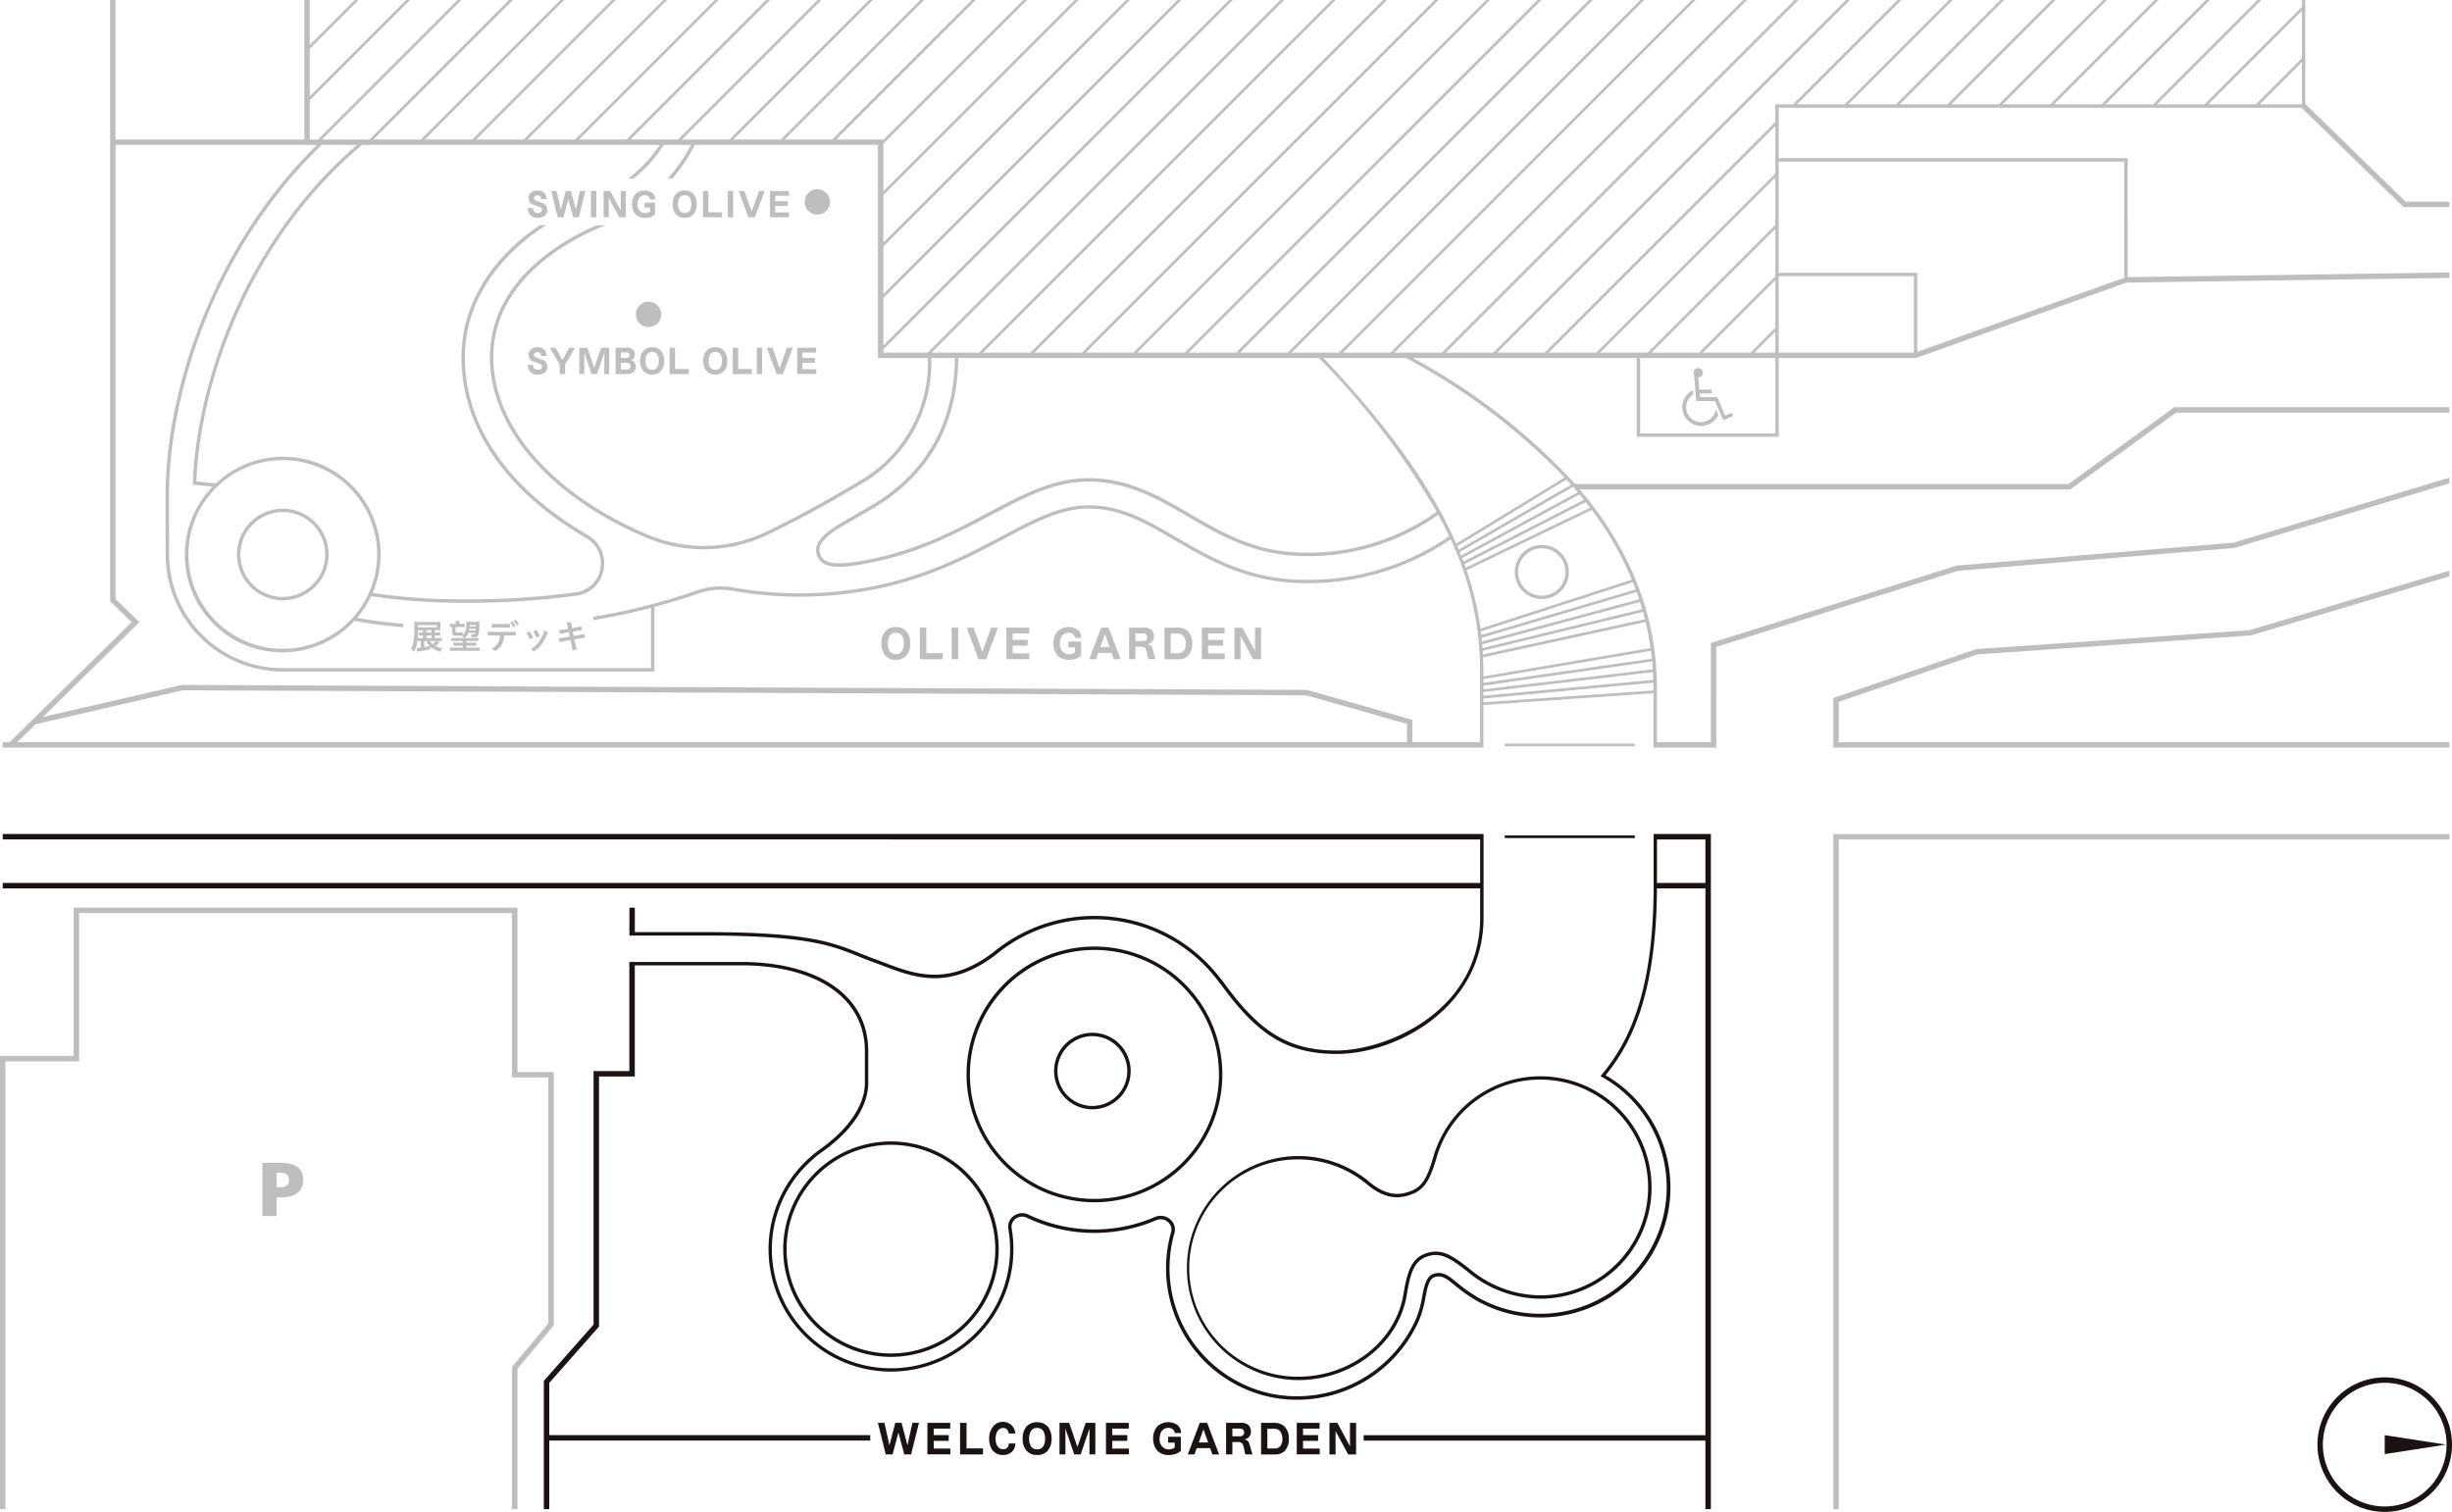 <svg id="グループ_526" data-name="グループ 526" xmlns="http://www.w3.org/2000/svg" xmlns:xlink="http://www.w3.org/1999/xlink" width="255.671" height="157.687" viewBox="0 0 255.671 157.687">
  <defs>
    <clipPath id="clip-path">
      <rect id="長方形_166" data-name="長方形 166" width="255.671" height="157.687" fill="none"/>
    </clipPath>
  </defs>
  <path id="パス_353" data-name="パス 353" d="M94.62,150.737l.518-2.339h.683L95,151.693h-.71l-.611-2.286-.612,2.286h-.71l-.817-3.295h.679l.522,2.339.611-2.339h.653Z" fill="#1a1311"/>
  <path id="パス_354" data-name="パス 354" d="M96.7,148.4H99.08v.6H97.357v.678h1.567v.6H97.357v.807h1.737v.6H96.7Z" fill="#1a1311"/>
  <path id="パス_355" data-name="パス 355" d="M100.107,148.4h.674v2.665h1.714v.63h-2.388Z" fill="#1a1311"/>
  <g id="グループ_525" data-name="グループ 525">
    <g id="グループ_524" data-name="グループ 524" clip-path="url(#clip-path)">
      <path id="パス_356" data-name="パス 356" d="M105.179,149.513c-.054-.379-.245-.575-.567-.575a.682.682,0,0,0-.629.375,1.585,1.585,0,0,0-.17.759c0,.661.308,1.08.8,1.08a.556.556,0,0,0,.491-.25.807.807,0,0,0,.09-.348h.682a1.313,1.313,0,0,1-.3.808,1.355,1.355,0,0,1-1,.392,1.331,1.331,0,0,1-1.144-.575,2.113,2.113,0,0,1-.294-1.139,1.913,1.913,0,0,1,.321-1.121,1.3,1.3,0,0,1,2.411.594Z" fill="#1a1311"/>
      <path id="パス_357" data-name="パス 357" d="M109.306,148.857a2.008,2.008,0,0,1,.344,1.189,1.887,1.887,0,0,1-.42,1.276,1.454,1.454,0,0,1-1.09.433,1.419,1.419,0,0,1-1.165-.522,1.971,1.971,0,0,1-.344-1.187,1.926,1.926,0,0,1,.42-1.283,1.472,1.472,0,0,1,1.108-.427,1.416,1.416,0,0,1,1.147.521m-1.826.42a1.584,1.584,0,0,0-.175.769,1.524,1.524,0,0,0,.206.821.717.717,0,0,0,.629.29.7.7,0,0,0,.661-.344,1.57,1.57,0,0,0,.174-.767,1.519,1.519,0,0,0-.205-.823.725.725,0,0,0-.639-.29.7.7,0,0,0-.651.344" fill="#1a1311"/>
      <path id="パス_358" data-name="パス 358" d="M111.09,149v2.688h-.615V148.4h1.009l.861,2.522.857-2.522h1.009v3.294H113.6V149l-.915,2.688h-.674Z" fill="#1a1311"/>
      <path id="パス_359" data-name="パス 359" d="M115.32,148.4H117.7v.6h-1.723v.678h1.567v.6h-1.567v.807h1.737v.6H115.32Z" fill="#1a1311"/>
      <path id="パス_360" data-name="パス 360" d="M122.487,149.464a.665.665,0,0,0-.125-.316.717.717,0,0,0-.55-.224c-.544,0-.9.455-.9,1.151a1.137,1.137,0,0,0,.246.764.912.912,0,0,0,.723.326.976.976,0,0,0,.607-.2v-.5H121.8v-.616h1.327v1.464a1.435,1.435,0,0,1-.54.326,2.279,2.279,0,0,1-.724.116,1.576,1.576,0,0,1-1.236-.505,1.961,1.961,0,0,1-.389-1.228,1.811,1.811,0,0,1,.469-1.285,1.688,1.688,0,0,1,2.076-.1,1.032,1.032,0,0,1,.366.76v.066Z" fill="#1a1311"/>
      <path id="パス_361" data-name="パス 361" d="M124.55,151.693h-.7L125.1,148.4h.771l1.247,3.295h-.7l-.237-.661h-1.4Zm1.425-1.25-.491-1.375L125,150.443Z" fill="#1a1311"/>
      <path id="パス_362" data-name="パス 362" d="M127.846,148.4h1.464a1.247,1.247,0,0,1,.839.205.916.916,0,0,1,.286.691.832.832,0,0,1-.264.639,1,1,0,0,1-.415.192c.38.1.473.219.607.764.049.187.161.571.233.8h-.755c-.045-.278-.156-.787-.2-.912a.51.51,0,0,0-.526-.379H128.5v1.291h-.656Zm1.486,1.4a.4.4,0,1,0,0-.8h-.83v.8Z" fill="#1a1311"/>
      <path id="パス_363" data-name="パス 363" d="M131.492,148.4h1.365a1.5,1.5,0,0,1,1.073.375,1.73,1.73,0,0,1,.459,1.277,1.815,1.815,0,0,1-.429,1.277,1.375,1.375,0,0,1-1.045.366h-1.423Zm1.378,2.674a.71.71,0,0,0,.652-.276,1.259,1.259,0,0,0,.192-.719,1.287,1.287,0,0,0-.273-.849.84.84,0,0,0-.651-.21h-.643v2.054Z" fill="#1a1311"/>
      <path id="パス_364" data-name="パス 364" d="M135.214,148.4h2.379v.6H135.87v.678h1.567v.6H135.87v.807h1.737v.6h-2.393Z" fill="#1a1311"/>
      <path id="パス_365" data-name="パス 365" d="M138.623,148.4h.825l1.313,2.441V148.4h.638v3.295h-.826l-1.312-2.442v2.442h-.638Z" fill="#1a1311"/>
      <path id="パス_366" data-name="パス 366" d="M94.573,65.921a2.008,2.008,0,0,1,.344,1.189,1.887,1.887,0,0,1-.42,1.276,1.454,1.454,0,0,1-1.09.433,1.419,1.419,0,0,1-1.165-.522A1.971,1.971,0,0,1,91.9,67.11a1.926,1.926,0,0,1,.42-1.283,1.472,1.472,0,0,1,1.108-.427,1.416,1.416,0,0,1,1.147.521m-1.826.42a1.584,1.584,0,0,0-.175.769,1.524,1.524,0,0,0,.206.821.717.717,0,0,0,.629.29.7.7,0,0,0,.661-.344,1.57,1.57,0,0,0,.174-.767,1.519,1.519,0,0,0-.2-.823A.725.725,0,0,0,93.4,66a.7.7,0,0,0-.651.344" fill="#bdbebf"/>
      <path id="パス_367" data-name="パス 367" d="M95.912,65.462h.674v2.665H98.3v.63H95.912Z" fill="#bdbebf"/>
      <rect id="長方形_160" data-name="長方形 160" width="0.674" height="3.295" transform="translate(99.233 65.462)" fill="#bdbebf"/>
      <path id="パス_368" data-name="パス 368" d="M100.8,65.462h.714l.916,2.554.915-2.554h.714l-1.237,3.295h-.786Z" fill="#bdbebf"/>
      <path id="パス_369" data-name="パス 369" d="M104.931,65.462h2.379v.6h-1.723v.678h1.567v.6h-1.567v.807h1.737v.6h-2.393Z" fill="#bdbebf"/>
      <path id="パス_370" data-name="パス 370" d="M112.089,66.528a.665.665,0,0,0-.125-.316.717.717,0,0,0-.55-.224c-.544,0-.9.455-.9,1.151a1.137,1.137,0,0,0,.246.764.912.912,0,0,0,.723.326.976.976,0,0,0,.607-.2v-.5H111.4v-.616h1.327v1.464a1.435,1.435,0,0,1-.54.326,2.279,2.279,0,0,1-.724.116,1.576,1.576,0,0,1-1.236-.5,1.961,1.961,0,0,1-.389-1.228,1.811,1.811,0,0,1,.469-1.285,1.688,1.688,0,0,1,2.076-.1,1.032,1.032,0,0,1,.366.76v.066Z" fill="#bdbebf"/>
      <path id="パス_371" data-name="パス 371" d="M114.277,68.757h-.7l1.246-3.3h.772l1.246,3.3h-.7l-.237-.661h-1.4Zm1.425-1.25-.49-1.375-.488,1.375Z" fill="#bdbebf"/>
      <path id="パス_372" data-name="パス 372" d="M117.738,65.462H119.2a1.247,1.247,0,0,1,.839.205.916.916,0,0,1,.286.691.832.832,0,0,1-.264.639,1,1,0,0,1-.415.192c.38.1.473.219.607.764.049.187.161.571.233.8h-.755c-.045-.278-.156-.787-.2-.912a.51.51,0,0,0-.526-.379h-.616v1.291h-.656Zm1.486,1.4a.4.4,0,1,0,0-.8h-.83v.8Z" fill="#bdbebf"/>
      <path id="パス_373" data-name="パス 373" d="M121.42,65.462h1.366a1.5,1.5,0,0,1,1.072.375,1.726,1.726,0,0,1,.46,1.277,1.815,1.815,0,0,1-.429,1.277,1.376,1.376,0,0,1-1.045.366H121.42Zm1.379,2.674a.712.712,0,0,0,.652-.276,1.259,1.259,0,0,0,.192-.719,1.287,1.287,0,0,0-.273-.849.842.842,0,0,0-.651-.21h-.643v2.054Z" fill="#bdbebf"/>
      <path id="パス_374" data-name="パス 374" d="M125.313,65.462h2.379v.6h-1.723v.678h1.567v.6h-1.567v.807h1.737v.6h-2.393Z" fill="#bdbebf"/>
      <path id="パス_375" data-name="パス 375" d="M128.718,65.462h.825l1.313,2.441V65.462h.638v3.295h-.826l-1.312-2.442v2.442h-.638Z" fill="#bdbebf"/>
      <path id="パス_376" data-name="パス 376" d="M55.59,21.708a.6.6,0,0,0,.089.346.449.449,0,0,0,.4.152c.29,0,.439-.107.439-.323,0-.149-.078-.231-.3-.313l-.559-.2a.687.687,0,0,1-.539-.683c0-.522.346-.82.95-.82a.868.868,0,0,1,.676.242.988.988,0,0,1,.243.666h-.567a.465.465,0,0,0-.059-.246.33.33,0,0,0-.309-.148c-.227,0-.383.123-.383.3a.219.219,0,0,0,.126.2.893.893,0,0,0,.242.1l.436.157a.9.9,0,0,1,.454.294.787.787,0,0,1,.141.476.752.752,0,0,1-.294.628,1.239,1.239,0,0,1-.71.179.958.958,0,0,1-.86-.383,1.1,1.1,0,0,1-.164-.629Z" fill="#bdbebf"/>
      <path id="パス_377" data-name="パス 377" d="M60.041,21.868l.432-1.949h.569l-.681,2.745H59.77l-.51-1.9-.51,1.9h-.592l-.68-2.745h.565l.436,1.949.509-1.949h.543Z" fill="#bdbebf"/>
      <rect id="長方形_161" data-name="長方形 161" width="0.562" height="2.745" transform="translate(61.613 19.919)" fill="#bdbebf"/>
      <path id="パス_378" data-name="パス 378" d="M62.94,19.919h.688l1.094,2.035V19.919h.532v2.745h-.688l-1.094-2.035v2.035H62.94Z" fill="#bdbebf"/>
      <path id="パス_379" data-name="パス 379" d="M67.773,20.808a.558.558,0,0,0-.1-.265.6.6,0,0,0-.458-.185c-.454,0-.748.38-.748.96a.95.95,0,0,0,.206.636.762.762,0,0,0,.6.271.812.812,0,0,0,.506-.164v-.416H67.2v-.514h1.1v1.221a1.173,1.173,0,0,1-.45.271,1.881,1.881,0,0,1-.6.1,1.311,1.311,0,0,1-1.031-.421,1.643,1.643,0,0,1-.323-1.022,1.51,1.51,0,0,1,.391-1.072,1.407,1.407,0,0,1,1.73-.085.862.862,0,0,1,.305.632v.056Z" fill="#bdbebf"/>
      <path id="パス_380" data-name="パス 380" d="M72.364,20.3a1.668,1.668,0,0,1,.287.99,1.573,1.573,0,0,1-.35,1.064,1.21,1.21,0,0,1-.907.36,1.183,1.183,0,0,1-.972-.435,1.646,1.646,0,0,1-.286-.989,1.6,1.6,0,0,1,.35-1.068,1.224,1.224,0,0,1,.922-.357,1.174,1.174,0,0,1,.956.435m-1.521.35a1.322,1.322,0,0,0-.146.64,1.283,1.283,0,0,0,.171.684.6.6,0,0,0,.526.242.584.584,0,0,0,.551-.287,1.319,1.319,0,0,0,.144-.639,1.265,1.265,0,0,0-.171-.685.6.6,0,0,0-.532-.242.58.58,0,0,0-.543.287" fill="#bdbebf"/>
      <path id="パス_381" data-name="パス 381" d="M73.3,19.919h.562V22.14h1.428v.524H73.3Z" fill="#bdbebf"/>
      <rect id="長方形_162" data-name="長方形 162" width="0.562" height="2.745" transform="translate(75.891 19.919)" fill="#bdbebf"/>
      <path id="パス_382" data-name="パス 382" d="M77.018,19.919h.6l.762,2.128.763-2.128h.6L78.7,22.664h-.656Z" fill="#bdbebf"/>
      <path id="パス_383" data-name="パス 383" d="M80.285,19.919h1.982v.5H80.831v.565h1.306v.5H80.831v.673h1.447v.5H80.285Z" fill="#bdbebf"/>
      <path id="パス_384" data-name="パス 384" d="M55.59,38.058a.6.6,0,0,0,.089.346.449.449,0,0,0,.4.152c.29,0,.439-.107.439-.323,0-.149-.078-.231-.3-.313l-.559-.2a.687.687,0,0,1-.539-.683c0-.522.346-.82.95-.82a.868.868,0,0,1,.676.242.988.988,0,0,1,.243.666h-.567a.465.465,0,0,0-.059-.246.33.33,0,0,0-.309-.148c-.227,0-.383.123-.383.3a.219.219,0,0,0,.126.2.893.893,0,0,0,.242.1l.436.157a.9.9,0,0,1,.454.294.787.787,0,0,1,.141.476.752.752,0,0,1-.294.628,1.239,1.239,0,0,1-.71.179.958.958,0,0,1-.86-.383,1.1,1.1,0,0,1-.164-.629Z" fill="#bdbebf"/>
      <path id="パス_385" data-name="パス 385" d="M57.338,36.269h.588l.719,1.276.717-1.276h.588l-1.027,1.764v.981h-.554v-.981Z" fill="#bdbebf"/>
      <path id="パス_386" data-name="パス 386" d="M60.921,36.775v2.239h-.514V36.269h.841l.718,2.1.715-2.1h.841v2.745h-.514V36.775l-.763,2.239h-.561Z" fill="#bdbebf"/>
      <path id="パス_387" data-name="パス 387" d="M64.187,36.269h1.1a.961.961,0,0,1,.711.194.666.666,0,0,1,.2.5.646.646,0,0,1-.174.476.8.8,0,0,1-.191.134.753.753,0,0,1,.3.193.725.725,0,0,1,.156.477.678.678,0,0,1-.339.64,1.215,1.215,0,0,1-.613.129H64.187ZM65.3,37.337a.36.36,0,0,0,.268-.082.313.313,0,0,0,.082-.212.3.3,0,0,0-.086-.216.5.5,0,0,0-.313-.074h-.52v.584Zm.041,1.194c.159,0,.264-.029.315-.1a.349.349,0,0,0,.079-.234.373.373,0,0,0-.1-.268.546.546,0,0,0-.339-.089h-.561v.692Z" fill="#bdbebf"/>
      <path id="パス_388" data-name="パス 388" d="M68.972,36.651a1.668,1.668,0,0,1,.287.99,1.573,1.573,0,0,1-.35,1.064,1.21,1.21,0,0,1-.907.36,1.183,1.183,0,0,1-.972-.435,1.646,1.646,0,0,1-.286-.989,1.6,1.6,0,0,1,.35-1.068,1.224,1.224,0,0,1,.922-.357,1.174,1.174,0,0,1,.956.435M67.451,37a1.322,1.322,0,0,0-.146.64,1.283,1.283,0,0,0,.171.684.6.6,0,0,0,.526.242.584.584,0,0,0,.551-.287,1.319,1.319,0,0,0,.144-.639,1.265,1.265,0,0,0-.171-.685.6.6,0,0,0-.532-.242.58.58,0,0,0-.543.287" fill="#bdbebf"/>
      <path id="パス_389" data-name="パス 389" d="M69.823,36.269h.562V38.49h1.428v.524h-1.99Z" fill="#bdbebf"/>
      <path id="パス_390" data-name="パス 390" d="M75.557,36.651a1.675,1.675,0,0,1,.286.99,1.568,1.568,0,0,1-.35,1.064,1.209,1.209,0,0,1-.906.36,1.18,1.18,0,0,1-.972-.435,1.646,1.646,0,0,1-.287-.989,1.6,1.6,0,0,1,.35-1.068,1.224,1.224,0,0,1,.923-.357,1.177,1.177,0,0,1,.956.435M74.035,37a1.322,1.322,0,0,0-.146.64,1.274,1.274,0,0,0,.172.684.6.6,0,0,0,.526.242.584.584,0,0,0,.55-.287,1.318,1.318,0,0,0,.145-.639,1.265,1.265,0,0,0-.172-.685.6.6,0,0,0-.532-.242.581.581,0,0,0-.543.287" fill="#bdbebf"/>
      <path id="パス_391" data-name="パス 391" d="M76.407,36.269h.562V38.49H78.4v.524h-1.99Z" fill="#bdbebf"/>
      <rect id="長方形_163" data-name="長方形 163" width="0.562" height="2.745" transform="translate(78.907 36.269)" fill="#bdbebf"/>
      <path id="パス_392" data-name="パス 392" d="M79.946,36.269h.6L81.3,38.4l.763-2.128h.6l-1.03,2.745h-.656Z" fill="#bdbebf"/>
      <path id="パス_393" data-name="パス 393" d="M83.123,36.269h1.982v.5H83.67v.565h1.306v.5H83.67v.673h1.447v.5H83.123Z" fill="#bdbebf"/>
      <path id="パス_394" data-name="パス 394" d="M45.831,67.012l-.149.126a2.076,2.076,0,0,1-.287.238,2.271,2.271,0,0,0,.744.241,1.008,1.008,0,0,0-.223.354,2.432,2.432,0,0,1-1.034-.531V67.7c-.28.067-.616.131-1.233.241-.061.011-.074.014-.131.028l-.065-.4h.068c.078,0,.18-.011.347-.029v-.68h-.354a2.687,2.687,0,0,1-.361,1.119,1.836,1.836,0,0,0-.312-.311A1.765,1.765,0,0,0,43.1,67a8.807,8.807,0,0,0,.109-1.6,4.136,4.136,0,0,0-.021-.549,3.739,3.739,0,0,0,.453.018H45.53a3.864,3.864,0,0,0,.4-.014,2.537,2.537,0,0,0-.011.308v.269a2.369,2.369,0,0,0,.011.305c-.117-.007-.244-.011-.383-.011h-.2v.231h.2a2.351,2.351,0,0,0,.344-.014v.344c-.1-.008-.216-.011-.351-.011h-.195v.269h.305a2.591,2.591,0,0,0,.4-.018v.355c-.117-.011-.241-.018-.39-.018h-.156ZM44.1,65.771l0-.043h-.518c0,.383-.01.585-.031.819H44.1v-.269h-.135a2.918,2.918,0,0,0-.294.011v-.344a2.1,2.1,0,0,0,.3.014H44.1Zm1.463-.581h-1.98v.24h1.98Zm-1.328,1.676v.627c.2-.028.244-.035.591-.106a1.436,1.436,0,0,1-.354-.521Zm.758-.907v-.188l0-.043h-.532v.231Zm0,.319h-.535v.269h.535Zm-.146.588a.912.912,0,0,0,.27.326,1.8,1.8,0,0,0,.339-.326Z" fill="#bdbebf"/>
      <path id="パス_395" data-name="パス 395" d="M48.248,66.257a1.776,1.776,0,0,0,.379-1.212,1.969,1.969,0,0,0-.015-.2c.078.007.224.014.383.014h.624A3.6,3.6,0,0,0,50,64.847a1.886,1.886,0,0,0-.015.258c-.007.269-.035.713-.053.876a.638.638,0,0,1-.138.386.538.538,0,0,1-.39.1c-.05,0-.081,0-.255-.01a.733.733,0,0,0-.067-.319,1.645,1.645,0,0,0,.294.029c.135,0,.163-.022.184-.153h-.733a1.387,1.387,0,0,1-.341.538h.992a2.636,2.636,0,0,0,.39-.021v.344a2.794,2.794,0,0,0-.39-.018h-.846v.174h.68a1.789,1.789,0,0,0,.351-.018v.344a3.1,3.1,0,0,0-.351-.015h-.68v.213h1a3.721,3.721,0,0,0,.393-.017v.354a3.846,3.846,0,0,0-.432-.021H47.337a3.89,3.89,0,0,0-.425.021v-.354a3.025,3.025,0,0,0,.39.017h.953v-.213h-.628a3.162,3.162,0,0,0-.351.015v-.344a2.216,2.216,0,0,0,.351.018h.628v-.174h-.794a2.3,2.3,0,0,0-.39.018v-.344a2.383,2.383,0,0,0,.39.021h.957a1.051,1.051,0,0,0-.27-.2.6.6,0,0,0,.082-.07c-.2.017-.373.028-.514.028-.443,0-.567-.063-.567-.283V65.4a1.962,1.962,0,0,0-.23.014v-.361a2.07,2.07,0,0,0,.329.018h.283v-.061a1.779,1.779,0,0,0-.017-.251h.4a1.277,1.277,0,0,0-.018.248v.064h.231a2.108,2.108,0,0,0,.33-.018v.361a3.027,3.027,0,0,0-.33-.014h-.62v.469c0,.085.028.1.265.1a3.806,3.806,0,0,0,.476-.039Zm.69-.667a1.378,1.378,0,0,1-.032.167h.685c0-.071,0-.071.01-.167Zm.684-.407h-.645c0,.074,0,.1-.006.152h.644Z" fill="#bdbebf"/>
      <path id="パス_396" data-name="パス 396" d="M52.566,66.271a2.009,2.009,0,0,1-.209.9,1.8,1.8,0,0,1-.623.67.227.227,0,0,1-.107.043.1.1,0,0,1-.074-.036.927.927,0,0,0-.315-.188,1.578,1.578,0,0,0,.705-.631,1.5,1.5,0,0,0,.18-.761H51.45c-.177,0-.351.01-.532.021-.032,0-.042-.021-.046-.067a2.228,2.228,0,0,1-.028-.34c.2.018.4.018.6.018h1.591c.276,0,.481-.007.69-.022.036,0,.039.022.039.071s0,.227,0,.273-.021.06-.053.06c-.184-.007-.428-.014-.674-.014Zm-.7-.823c-.163,0-.305.007-.5.015-.047,0-.057-.018-.061-.06-.011-.085-.014-.213-.024-.34.248.013.428.017.588.017h.651c.2,0,.422,0,.6-.013.035,0,.042.02.042.066a1.865,1.865,0,0,1,0,.259c0,.05-.007.067-.046.067-.192-.007-.4-.011-.6-.011Zm1.523-.616c.018-.011.032-.007.05.011a1.7,1.7,0,0,1,.3.411.039.039,0,0,1-.018.057l-.159.1a.037.037,0,0,1-.057-.018,1.721,1.721,0,0,0-.319-.442Zm.337-.2c.021-.015.031-.007.05.011a1.586,1.586,0,0,1,.3.4.044.044,0,0,1-.018.064l-.149.095a.038.038,0,0,1-.06-.017,1.746,1.746,0,0,0-.315-.44Z" fill="#bdbebf"/>
      <path id="パス_397" data-name="パス 397" d="M55.163,65.892a.063.063,0,0,1,.092.024,1.932,1.932,0,0,1,.305.525.247.247,0,0,1,.014.053c0,.022-.014.032-.043.05a1.666,1.666,0,0,1-.226.11c-.05.017-.072,0-.089-.05a2.064,2.064,0,0,0-.333-.57c.12-.068.205-.107.28-.142m1.945.046c.029.021.046.039.046.06s-.01.039-.039.064a.484.484,0,0,0-.106.181,4.337,4.337,0,0,1-.535.942,2.847,2.847,0,0,1-.73.684.153.153,0,0,1-.085.039.077.077,0,0,1-.056-.025.805.805,0,0,0-.3-.148,3.066,3.066,0,0,0,.85-.738,3.681,3.681,0,0,0,.479-.853,1.287,1.287,0,0,0,.081-.376,1.639,1.639,0,0,1,.4.17m-1.229-.216c.038-.018.063-.015.092.028a2.033,2.033,0,0,1,.272.518c.018.053.011.07-.035.1a1.416,1.416,0,0,1-.244.11c-.039.014-.054,0-.071-.053a2.349,2.349,0,0,0-.3-.567c.141-.068.223-.107.284-.131" fill="#bdbebf"/>
      <path id="パス_398" data-name="パス 398" d="M59.2,65.36a1.658,1.658,0,0,0-.142-.443,3.23,3.23,0,0,1,.461-.011c.046,0,.072.017.072.054a.76.76,0,0,0,.006.254l.053.3.291-.049c.2-.036.45-.079.634-.128.018,0,.032.014.039.039a2.457,2.457,0,0,1,.071.3c0,.026-.017.036-.053.039-.163.029-.414.068-.592.1l-.312.057.089.453.514-.089c.251-.042.425-.081.556-.116.046-.011.057,0,.06.039a2.058,2.058,0,0,1,.061.283.057.057,0,0,1-.054.061c-.106.013-.318.048-.57.091l-.489.085.081.394c.05.237.11.464.157.641,0,.018-.015.029-.047.039a2.488,2.488,0,0,1-.323.075c-.045,0-.067-.015-.07-.043-.025-.131-.064-.379-.113-.606l-.089-.419-.482.086c-.241.042-.439.085-.574.12a.056.056,0,0,1-.082-.039c-.035-.1-.07-.237-.1-.35.216-.026.4-.054.659-.1l.5-.082-.088-.457L58.987,66c-.195.031-.433.081-.528.106-.035.01-.053,0-.068-.036a2.749,2.749,0,0,1-.1-.354c.19-.014.385-.039.63-.078l.323-.049Z" fill="#bdbebf"/>
      <path id="パス_399" data-name="パス 399" d="M85.226,19.738a1.322,1.322,0,1,0,1.322,1.323,1.322,1.322,0,0,0-1.322-1.323" fill="#bdbebf"/>
      <path id="パス_400" data-name="パス 400" d="M67.625,31.468a1.322,1.322,0,1,0,1.322,1.322,1.322,1.322,0,0,0-1.322-1.322" fill="#bdbebf"/>
      <path id="パス_401" data-name="パス 401" d="M175.424,42.63l.021.166.034.162.049.154.06.151.071.143.083.138.092.127.1.121.112.112.121.1.131.1.135.081.144.07.15.06.154.047.161.036.166.021.168.006.169-.006.165-.021.159-.036.156-.047.151-.06.144-.07.137-.084.128-.093.122-.1.113-.112.1-.12.093-.13.083-.138.074-.144-.254-.594-.024.141-.038.135-.047.13-.062.126-.068.118-.081.111-.09.1-.1.1-.107.085-.114.078-.123.067-.127.057-.133.045-.141.031-.142.021-.147.007-.149-.007-.147-.021-.141-.036-.134-.045-.13-.06-.124-.068-.116-.08-.106-.091-.1-.1-.089-.11-.081-.115-.069-.124-.059-.128-.048-.138-.032-.139-.022-.145-.007-.149.007-.153.022-.146.034-.143.049-.137.058-.13.074-.121.081-.116.092-.109.1-.1.111-.09.117-.078-.038-.448-.138.073-.133.086-.123.092-.116.1-.11.112-.1.118-.09.129-.08.133-.067.141-.059.145-.045.152-.033.156-.019.162-.007.166Z" fill="#bdbebf"/>
      <path id="パス_402" data-name="パス 402" d="M176.6,39l.016.057.026.052.232,2.722h1.954l.857,2,1.028-.448-.145-.33-.689.292-.816-1.926h-1.809l-.038-.377h1.255v-.41h-1.284l-.118-1.261.081-.007.076-.019.07-.031.067-.041.057-.047.05-.057.04-.063.031-.072.018-.074.005-.075-.005-.081-.018-.076-.031-.07-.04-.065-.05-.06-.057-.049-.067-.04-.07-.031-.076-.019-.081,0-.078,0-.076.019-.069.031-.064.04-.057.049-.047.06-.041.065-.028.07-.019.076-.005.081,0,.057Z" fill="#bdbebf"/>
      <path id="パス_403" data-name="パス 403" d="M31.583,122.676l-.042-.189-.059-.173-.075-.154-.092-.147-.109-.131-.127-.121-.147-.105-.163-.093-.182-.081-.2-.065-.213-.055-.237-.042-.25-.031-.274-.019-.29,0H27.359v5.556h1.482v-1.943h.571l.256-.009.239-.022.224-.037.208-.055.2-.066.182-.081.167-.1.146-.109.136-.121.117-.136.1-.147.085-.158.062-.173.046-.18.03-.193.009-.206-.009-.215Zm-1.452.526-.026.12-.038.106-.054.092-.064.077-.079.066-.088.054-.1.042-.106.031-.114.019-.118.014-.125,0h-.382v-1.513h.382l.125,0,.118.013.114.022.106.029.1.041.088.055.079.064.064.074.054.092.038.1.026.119.007.134Z" fill="#bdbebf"/>
      <path id="パス_404" data-name="パス 404" d="M248.656,149.684v1.975l6.387-.988Z" fill="#1a1311"/>
      <path id="パス_405" data-name="パス 405" d="M248.656,143.656a7.015,7.015,0,1,0,7.016,7.016,7.025,7.025,0,0,0-7.016-7.016m0,13.465a6.449,6.449,0,1,1,6.449-6.449,6.457,6.457,0,0,1-6.449,6.449" fill="#1a1311"/>
      <path id="パス_406" data-name="パス 406" d="M113.9,115.7a3.993,3.993,0,1,0-3.99-3.992,4,4,0,0,0,3.99,3.992m0-7.631a3.639,3.639,0,1,1-3.638,3.639,3.644,3.644,0,0,1,3.638-3.639" fill="#1a1311"/>
      <path id="パス_407" data-name="パス 407" d="M29.487,53.054a4.776,4.776,0,1,0,4.776,4.775,4.779,4.779,0,0,0-4.776-4.775m0,9.2a4.422,4.422,0,1,1,4.423-4.423,4.428,4.428,0,0,1-4.423,4.423" fill="#bdbebf"/>
      <rect id="長方形_164" data-name="長方形 164" width="13.554" height="0.283" transform="translate(156.903 77.553)" fill="#bdbebf"/>
      <rect id="長方形_165" data-name="長方形 165" width="13.554" height="0.283" transform="translate(156.903 87.127)" fill="#1a1311"/>
      <path id="パス_408" data-name="パス 408" d="M160.766,62.479a2.821,2.821,0,1,0-2.82-2.82,2.822,2.822,0,0,0,2.82,2.82m0-5.288a2.467,2.467,0,1,1-2.467,2.468,2.47,2.47,0,0,1,2.467-2.468" fill="#bdbebf"/>
      <path id="パス_409" data-name="パス 409" d="M114.117,125.394a13.336,13.336,0,1,0-13.336-13.336,13.35,13.35,0,0,0,13.336,13.336m0-26.318a12.983,12.983,0,1,1-12.982,12.982,13,13,0,0,1,12.982-12.982" fill="#1a1311"/>
      <path id="パス_410" data-name="パス 410" d="M149.669,120l-.019-.007-.087.309c-.025.075-.047.152-.068.228l-.022.074c-.646,2.21-1.138,3.21-2.515,3.679-1.095.375-2.485.516-4.483-1.279l-.1-.069-.008,0a11.574,11.574,0,0,0-7.031-2.364,11.686,11.686,0,0,0,0,23.371c5.647,0,10.526-3.822,11.35-8.892.381-2.343.793-3.538,2.1-3.988,1.345-.463,2.3.025,4.31,1.631a11.982,11.982,0,0,0,7.5,2.761A11.6,11.6,0,1,0,149.669,120M160.6,112.6a11.249,11.249,0,1,1,0,22.5,11.631,11.631,0,0,1-7.283-2.685c-1.952-1.56-3.045-2.234-4.644-1.689-1.472.507-1.942,1.834-2.338,4.268-.8,4.9-5.525,8.594-11,8.594a11.332,11.332,0,0,1,0-22.664,11.219,11.219,0,0,1,6.895,2.355l.056.033c2.1,1.864,3.595,1.705,4.78,1.3,1.517-.518,2.071-1.626,2.742-3.916l.021-.077c.017-.059.033-.118.052-.18h0l.056-.167A11.234,11.234,0,0,1,160.6,112.6" fill="#1a1311"/>
      <path id="パス_411" data-name="パス 411" d="M81.665,130.282A11.235,11.235,0,1,0,92.9,119.048a11.247,11.247,0,0,0-11.234,11.234m22.115,0A10.881,10.881,0,1,1,92.9,119.4a10.895,10.895,0,0,1,10.881,10.881" fill="#1a1311"/>
      <path id="パス_412" data-name="パス 412" d="M.283,92.088v.566H154.336V95.7c0,9.8-9.771,13.866-15,13.866-5.541,0-8.45-2.558-11.878-7.28l-.2-.24,0,.005a16.509,16.509,0,0,0-23.6-2.795l-.017.014c-4.754,3.666-8.3,2.318-11.43,1.129-.357-.136-.71-.27-1.06-.4-.541-.193-1.041-.4-1.525-.591-2.8-1.127-5.437-2.19-15.941-2.19h-7.49V94.665h-.565v2.911h8.055c10.436,0,13.045,1.052,15.808,2.166.487.2.991.4,1.539.6.348.124.7.258,1.053.393,3.152,1.2,6.716,2.554,11.487-.964v.02l.289-.238a16.152,16.152,0,0,1,23.305,2.967l.191.232c3.418,4.654,6.388,7.173,11.981,7.173,6.437,0,15.355-4.941,15.355-14.22V86.985H.283v.567H154.336v4.536Z" fill="#1a1311"/>
      <path id="パス_413" data-name="パス 413" d="M172.425,87.269h0v5.1c0,11.676-2.89,16.666-5.407,19.709l-.135.164.184.1a13.189,13.189,0,0,1-12.834,23.045,14.823,14.823,0,0,1-2.292-1.6c-.911-.738-1.512-1.225-2.444-.934-.787.245-.981,1.236-1.206,2.383a10.7,10.7,0,0,1-.646,2.325,13.58,13.58,0,0,1-14.909,7.833,13.378,13.378,0,0,1-10.283-16.768,1.376,1.376,0,0,0-.424-1.441,1.523,1.523,0,0,0-1.618-.25,15.994,15.994,0,0,1-13.186-.261,1.488,1.488,0,0,0-1.542.16,1.38,1.38,0,0,0-.54,1.352A12.419,12.419,0,1,1,84.777,120.9c.051-.051.122-.114.192-.174l.047-.041c.133-.112.351-.289.7-.535,4.191-2.973,4.817-5.777,4.817-7.184v-3.331c0-5.574-4.816-9.091-12.611-9.3h-12.3v11.373H61.892v26.442l-5.186,5.87V157.4h.566v-7.152h33.47v-.566H57.272v-5.45l5.186-5.871V112.276h3.733V100.689H77.922c7.577.209,12.258,3.592,12.258,8.95v3.331c0,2.277-1.7,4.79-4.669,6.894-.273.194-.5.37-.722.553l-.047.04c-.083.072-.162.142-.207.189a12.767,12.767,0,1,0,20.953,7.488,1.03,1.03,0,0,1,.4-1.008,1.131,1.131,0,0,1,1.175-.123,16.369,16.369,0,0,0,13.48.267,1.166,1.166,0,0,1,1.244.189,1.029,1.029,0,0,1,.315,1.079,13.732,13.732,0,0,0,10.559,17.212,13.9,13.9,0,0,0,15.3-8.036,10.906,10.906,0,0,0,.672-2.4c.212-1.079.379-1.932.964-2.115.75-.235,1.235.16,2.114.872a15.183,15.183,0,0,0,2.344,1.632,13.543,13.543,0,0,0,13.363-23.559c2.5-3.078,5.3-8.112,5.35-19.489h5.055v57.031H142.188v.566h35.637V157.4h.567V86.986h-5.967Zm5.4,4.819h-5.051V87.552h5.051Z" fill="#1a1311"/>
      <path id="パス_414" data-name="パス 414" d="M255.4,86.986H191.16V157.4h.566V87.552H255.4Z" fill="#bdbebf"/>
      <path id="パス_415" data-name="パス 415" d="M57.743,111.815H53.956V94.666H7.68v15.465H0V157.4H.566V110.7h7.68V95.232H53.389v17.149h3.788v25.65l-3.788,4.524V157.4h.567V142.76l3.787-4.524Z" fill="#bdbebf"/>
      <path id="パス_416" data-name="パス 416" d="M233,57.149l22.385-6.733v-.593L232.9,56.6l-28.889,2.391-25.618,8.072V77.411h-5.629v-5.7c0-7.447-2.7-14.351-8.04-20.661h51.143l11.041-8.012h28.482V42.47H226.722l-11.041,8.012H164.24a64.269,64.269,0,0,0-16.924-13.14h23.347v8.217h14.8V37.342h14.321l21.939-7.866,33.663-.49-.008-.566-33.529.487V16.5H185.465V11.237h54.569l-.026.026,10.521,10.258.083.08h4.776v-.566h-4.546L240.4,10.857l-.022.022V0h-.353V.714L229.861,10.883H224.9L235.784,0h-.4L224.5,10.883h-4.96L230.422,0h-.4L219.137,10.883h-4.96L225.06,0h-.4L213.775,10.883h-4.96L219.7,0h-.4L208.412,10.883h-4.959L214.336,0h-.4L203.051,10.883h-4.96L208.974,0h-.4L197.689,10.883h-4.96L203.612,0h-.4L192.326,10.883h-4.959L198.249,0h-.4L186.964,10.883h-1.852v1.853l-24.04,24.04h-4.959L192.888,0h-.4L155.71,36.776h-4.96L187.526,0h-.4L150.348,36.776h-4.96L182.163,0h-.4L144.986,36.776h-4.96L176.8,0h-.4L139.623,36.776h-4.959L171.44,0h-.4L134.262,36.776H129.3L166.077,0h-.4L128.9,36.776h-4.96L160.715,0h-.4L123.537,36.776h-4.96L155.353,0h-.4L118.175,36.776h-4.959L149.991,0h-.4L112.814,36.776h-4.96L144.629,0h-.4L107.451,36.776h-4.96L139.267,0h-.4L102.089,36.776h-4.96L133.9,0h-.4L96.727,36.776H92.11v-.342L128.543,0h-.4L92.11,36.032v-4.96L123.181,0h-.4L92.11,30.669v-4.96L117.818,0h-.4L92.11,25.307v-4.96L112.456,0h-.4L92.11,19.945v-4.96L107.1,0h-.4L92.11,14.583v-.032H87.182L101.732,0h-.4L86.78,14.551H81.82L96.37,0h-.4L81.417,14.551h-4.96L91.008,0h-.4L76.055,14.551H71.1L85.646,0h-.4L70.694,14.551h-4.96L80.284,0h-.4L65.331,14.551h-4.96L74.922,0h-.4L59.969,14.551h-4.96L69.56,0h-.4L54.607,14.551H49.648L64.2,0h-.4L49.246,14.551H44.285L58.836,0h-.4L43.883,14.551h-4.96L53.474,0h-.4L38.521,14.551h-4.96L48.112,0h-.4L33.159,14.551H32.3v-4.1L42.75,0h-.4L32.3,10.049V5.089L37.388,0h-.4L32.3,4.687V0h-.566V14.551H12.047V0h-.566V62.718l2.244,2.17L1,77.411H.283v.1H.27v.353H.283v.109H154.677V73.529L172.408,72.3v5.677h6.549v-10.5l25.16-7.936Zm2.622-46.266,4.4-4.4v4.4Zm4.4-9.766v4.96l-4.807,4.806h-4.96Zm-88.083,55.85,11.387-6.944c.163.178.335.355.493.534L152.1,57.322c-.049-.118-.1-.237-.149-.355m12.078-6.2c.167.191.321.386.483.579l-12.151,6.592c-.047-.119-.1-.238-.15-.356Zm.664.8c.158.19.31.381.463.571l-12.558,6.43c-.046-.123-.084-.245-.131-.368Zm.645.8c.153.195.322.386.471.582l-12.986,6.259c-.043-.122-.085-.245-.13-.367Zm.643.815a33.715,33.715,0,0,1,4.171,7.279l-15.772,5.1a32.335,32.335,0,0,0-1.461-6.083Zm4.276,7.543c.1.251.206.5.3.754l-16.091,4.754c-.015-.129-.025-.259-.042-.389Zm.4,1.018c.092.255.175.512.26.769l-16.392,4.4c-.013-.13-.023-.26-.037-.391Zm.342,1.04c.081.253.157.507.231.762L154.589,67.59c-.01-.13-.026-.259-.037-.389Zm-16.323,8.436v-.387l17.459-2.954c.036.275.076.549.1.826Zm17.6-2.233c.025.275.037.553.054.83L154.677,71.9v-.387Zm-17.6,1.559v-.686c0-.436-.022-.87-.04-1.3l16.952-3.688c.217.9.383,1.811.512,2.73Zm-.049-2.279c-.006-.131-.005-.263-.013-.393l16.7-4.057c.072.258.151.514.216.773Zm.049,3.913L172.342,70.1c.015.27.027.541.034.812l-17.7,1.655Zm8.461-22.371-11.3,6.892C149.222,50.7,144.719,44.448,138,37.342h8.607a66.092,66.092,0,0,1,16.531,12.469M137.516,37.342A79.092,79.092,0,0,1,149.8,53.37a23.027,23.027,0,0,1-13.709,4.273c-5.068,0-8.592-2.056-12-4.043-3.144-1.834-6.4-3.731-10.569-3.731-3.68,0-6.8,1.651-10.405,3.563l-.194.1c-3.71,1.966-7.914,4.195-13.746,5.073-2.805.42-3.509-.1-3.705-1.008-.167-.782.555-1.642,2.206-2.627.537-.32,1.086-.636,1.644-.956.6-.342,1.2-.689,1.806-1.052,5.758-3.446,8.711-8.7,8.793-15.623Zm47.6-.566h-2.19l2.19-2.19Zm0-2.592-2.592,2.592h-4.959l7.551-7.551Zm14.449,2.591h-14.1v-7.97h14.1Zm-14.449-7.952-7.953,7.953H172.2l12.913-12.913v4.96Zm0-5.363L171.8,36.776h-4.96L185.112,18.5Zm0,21.745h-14.1V37.342h14.1ZM221.5,16.853V28.971l-21.583,7.724V28.452H185.465v-11.6Zm-36.385-3.715V18.1L166.434,36.776h-4.96Zm-88.364,24.2a14.228,14.228,0,0,1-7.252,12.9c-3.349,2.005-6.439,3.686-9.448,5.143a15.069,15.069,0,0,1-12.37.438C57.66,51.617,51.437,44.513,51.437,37.28c0-8.56,8.89-12.691,11.718-13.787h-.929c-3.468,1.488-11.143,5.7-11.143,13.787,0,7.379,6.306,14.607,16.458,18.864A15.413,15.413,0,0,0,80.2,55.7c3.019-1.461,6.118-3.148,9.476-5.158a14.56,14.56,0,0,0,7.424-13.2H99.57c-.081,6.788-2.98,11.942-8.623,15.319-.606.362-1.208.708-1.8,1.048-.56.322-1.112.638-1.65.959-1.823,1.088-2.576,2.043-2.37,3.006.209.981.928,1.435,2.382,1.435a11.62,11.62,0,0,0,1.722-.152c5.891-.886,10.124-3.13,13.859-5.109l.194-.1c3.567-1.889,6.647-3.521,10.239-3.521,4.077,0,7.287,1.873,10.391,3.684C127.361,55.917,130.926,58,136.09,58a23.383,23.383,0,0,0,13.88-4.314c.406.755.787,1.505,1.134,2.25a25.9,25.9,0,0,1-15.014,4.537c-5.83,0-9.864-2.352-13.423-4.429-3.078-1.8-5.737-3.344-9.145-3.344-2.976,0-5.669,1.425-9.082,3.233C99.431,58.582,93.2,61.884,83.2,61.884a39.574,39.574,0,0,1-6.839-.628,7.615,7.615,0,0,0-3.842.376,63.572,63.572,0,0,1-10.645,2.687v.359c2.056-.336,4.048-.765,6.01-1.278v6.288h-38.4A11.872,11.872,0,0,1,17.63,57.829c0-.534,0-.813,0-1.177,0-.672-.01-1.63-.01-5.016,0-9.747,4.179-25.13,15.922-36.518h3.675C25.162,25.5,20.457,40.545,20.113,50.381l-.006.166,2.067.2A10.18,10.18,0,1,0,36.946,64.755c.707.127,1.452.245,2.222.35.943.128,1.9.228,2.866.314v-.355c-.949-.086-1.891-.184-2.818-.311-.687-.093-1.349-.2-1.987-.31a10.184,10.184,0,0,0,1.465-2.267,62.66,62.66,0,0,0,9.066.692H48.3a81.974,81.974,0,0,0,11.788-.741,3.306,3.306,0,0,0,2.849-2.7A3.4,3.4,0,0,0,61.283,55.8c-8.262-4.81-12.813-11.388-12.813-18.52,0-5.415,3.09-10.316,8.474-13.79h-.659c-5.2,3.52-8.169,8.405-8.169,13.79,0,7.263,4.613,13.95,12.99,18.827a3.047,3.047,0,0,1,1.485,3.251,2.965,2.965,0,0,1-2.552,2.416,85.542,85.542,0,0,1-12.277.737,62.47,62.47,0,0,1-8.907-.672,10.18,10.18,0,0,0-16.347-11.42l-2.035-.195c.393-9.851,5.147-24.855,17.271-35.109H68.789a14.06,14.06,0,0,1-3.3,3.51h.573a14.487,14.487,0,0,0,3.154-3.51h2.83a17.181,17.181,0,0,1-2.419,3.51H70.1a17.43,17.43,0,0,0,2.345-3.51h19.1V37.342ZM29.488,67.669a9.839,9.839,0,1,1,9.839-9.84,9.851,9.851,0,0,1-9.839,9.84M3.711,75.535l15.337-3.541,117.161.527L146.7,75.5v1.909H1.8Zm143.553,1.876V75.075l-10.938-3.11-.037-.011-117.3-.519-14.5,3.34,10.053-9.891-2.49-2.406V15.118H33.042C21.416,26.557,17.264,41.891,17.264,51.636c0,3.387,0,4.346.009,5.018,0,.363,0,.642,0,1.175A12.224,12.224,0,0,0,29.488,70.041h38.75V63.3c1.477-.4,2.941-.831,4.4-1.337a7.262,7.262,0,0,1,3.665-.36,40.086,40.086,0,0,0,6.9.632c10.086,0,16.363-3.325,21.41-6,3.366-1.783,6.024-3.191,8.912-3.191,3.312,0,5.932,1.528,8.967,3.3,3.6,2.1,7.675,4.476,13.6,4.476a26.259,26.259,0,0,0,15.171-4.569,32.261,32.261,0,0,1,3.062,13.608v7.549Zm7.413-4.167v-.388l17.71-1.657c0,.171.021.339.021.51v.307Z" fill="#bdbebf"/>
      <path id="パス_417" data-name="パス 417" d="M206.149,68.257l28.51-1.981,20.728-6.161v-.591l-20.829,6.2-28.485,1.973L191.351,72.73l-.191.066v5.182H255.4v-.567H191.726V73.2Z" fill="#bdbebf"/>
    </g>
  </g>
</svg>
